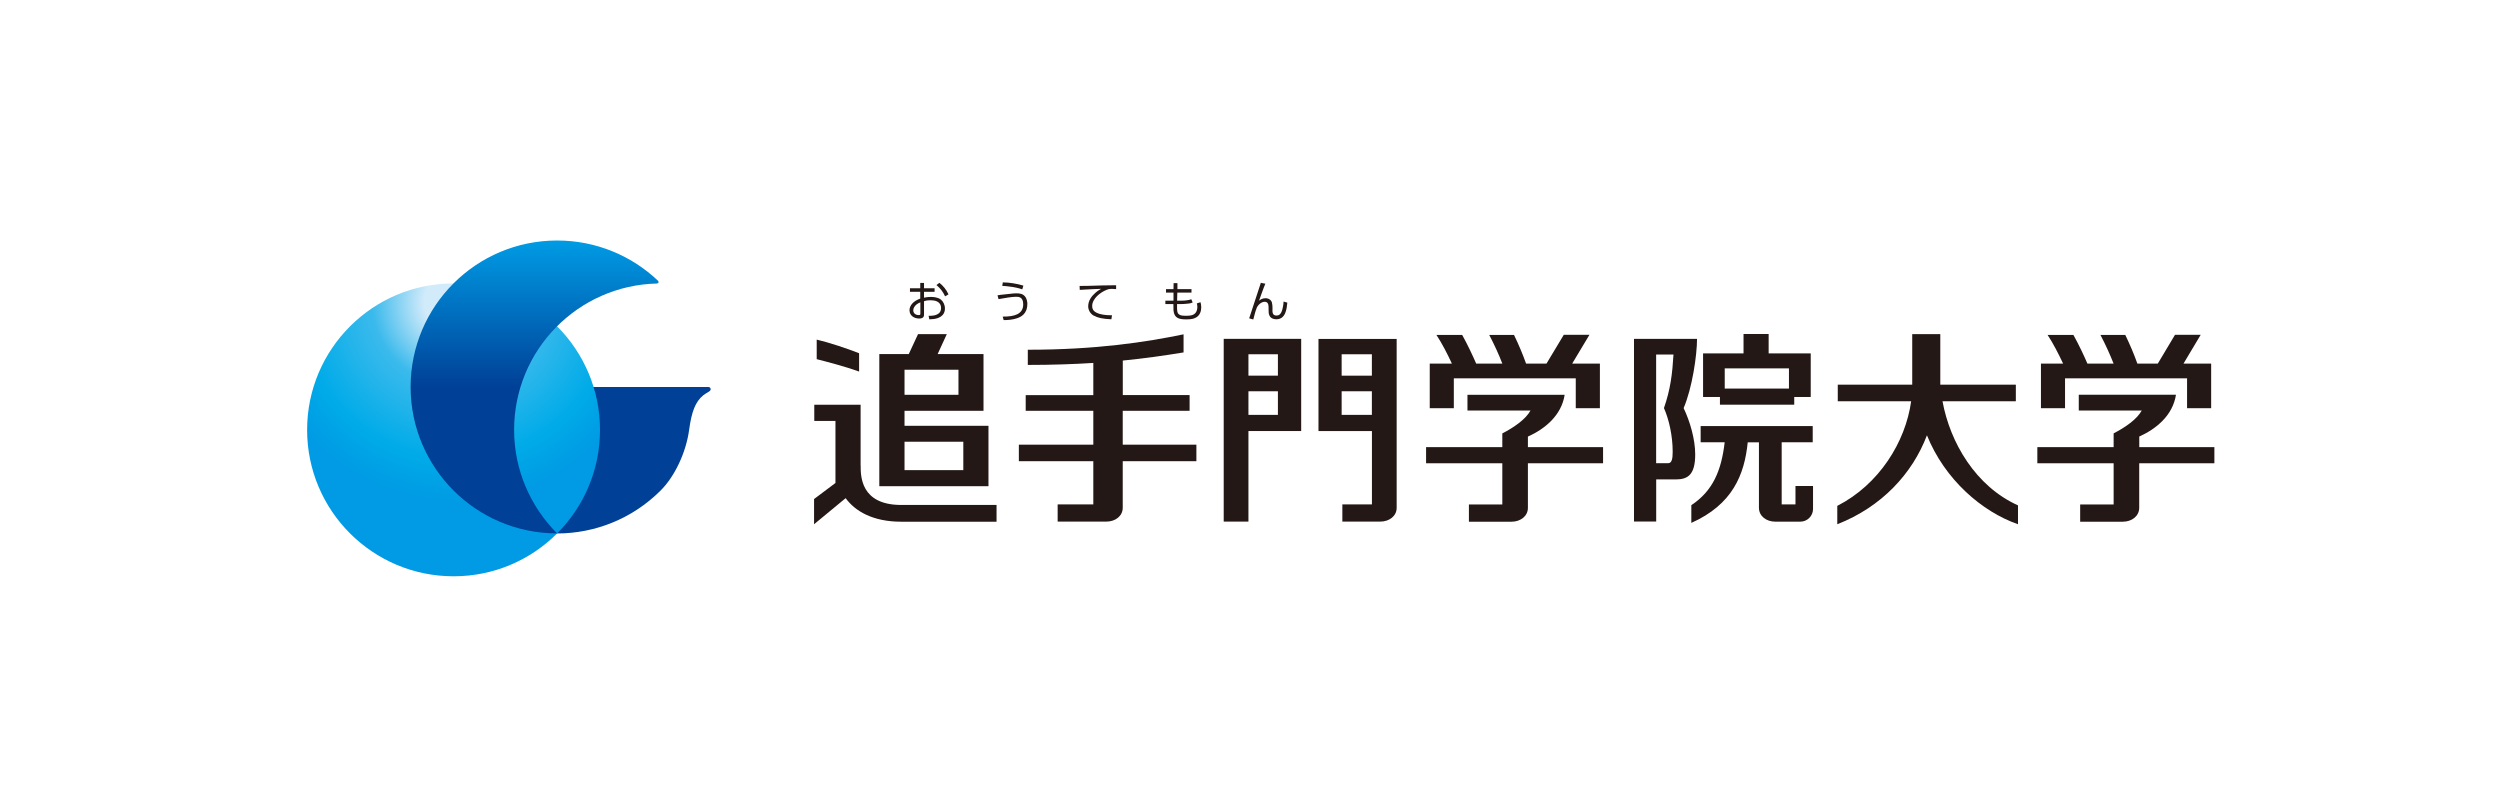 <?xml version="1.0" encoding="UTF-8"?>
<svg id="b" data-name="レイヤー_2" xmlns="http://www.w3.org/2000/svg" xmlns:xlink="http://www.w3.org/1999/xlink" viewBox="0 0 464 148">
  <defs>
    <style>
      .i {
        fill: none;
      }

      .j {
        fill: url(#h);
      }

      .k {
        fill: url(#f);
      }

      .l {
        fill: #004097;
      }

      .m {
        fill: #231815;
      }

      .n {
        clip-path: url(#e);
      }

      .o {
        clip-path: url(#d);
      }

      .p {
        clip-path: url(#g);
      }
    </style>
    <clipPath id="d">
      <rect class="i" width="464" height="148"/>
    </clipPath>
    <clipPath id="e">
      <path class="i" d="M57,79.79c0,15,12.17,27.17,27.19,27.17s27.17-12.17,27.17-27.17-12.17-27.19-27.17-27.19-27.19,12.17-27.19,27.19"/>
    </clipPath>
    <radialGradient id="f" data-name="名称未設定グラデーション 23" cx="-1277.1" cy="4200" fx="-1277.1" fy="4200" r="2.06" gradientTransform="translate(24081.22 -78862.27) scale(18.79)" gradientUnits="userSpaceOnUse">
      <stop offset="0" stop-color="#d2ebfa"/>
      <stop offset=".15" stop-color="#d2ebfa"/>
      <stop offset=".4" stop-color="#3bbaec"/>
      <stop offset=".75" stop-color="#00abe8"/>
      <stop offset=".95" stop-color="#009be4"/>
      <stop offset="1" stop-color="#009be4"/>
    </radialGradient>
    <clipPath id="g">
      <path class="i" d="M76.21,71.81c0,15.02,12.17,27.19,27.19,27.19-4.91-4.92-7.98-11.72-7.98-19.21,0-14.81,11.83-26.83,26.53-27.17l.02-.02c.13,0,.26-.11.26-.26,0-.09-.04-.15-.08-.19v-.02c-4.87-4.64-11.49-7.49-18.75-7.49-15.02,0-27.19,12.17-27.19,27.17"/>
    </clipPath>
    <linearGradient id="h" data-name="名称未設定グラデーション 24" x1="-1543.3" y1="4361.36" x2="-1541.17" y2="4361.36" gradientTransform="translate(56135.67 19876.46) rotate(90) scale(12.85)" gradientUnits="userSpaceOnUse">
      <stop offset="0" stop-color="#009be4"/>
      <stop offset="1" stop-color="#004097"/>
    </linearGradient>
  </defs>
  <g id="c" data-name="レイヤー_1">
    <g class="o">
      <g>
        <g>
          <path class="l" d="M131.49,71.83c.22,0,.41.17.41.4,0,.44-.67.57-1.36,1.12-1.49,1.21-2.19,3.1-2.64,6.44-.58,4.25-2.7,8.67-5.29,11.25-5.31,5.3-12.27,7.97-19.22,7.97v-27.18h28.09Z"/>
          <g class="n">
            <rect class="k" x="57" y="52.6" width="54.36" height="54.36"/>
          </g>
          <g class="p">
            <rect class="j" x="76.21" y="44.64" width="46.02" height="54.36"/>
          </g>
        </g>
        <g>
          <path class="m" d="M227.11,96.81h4.6v-16.81h9.79v-17.11h-14.38v33.92ZM231.71,65.75h5.47v3.97h-5.47v-3.97ZM231.71,72.62h5.47v4.38h-5.47v-4.38Z"/>
          <path class="m" d="M244.71,80h9.92v13.62h-5.49v3.19h7.04c1.68,0,3.04-1.04,3.04-2.55v-31.36h-14.51v17.11ZM249.01,65.75h5.61v3.97h-5.61v-3.97ZM249.01,72.62h5.61v4.38h-5.61v-4.38Z"/>
          <path class="m" d="M319.22,75.11h13.79v-1.43h3.06v-8.09h-7.81v-3.6h-4.66v3.6h-7.51v8.09h3.13v1.43ZM320.11,68.37h11.92v3.75h-11.92v-3.75Z"/>
          <path class="m" d="M183.45,79.03h-15.57v-2.79h14.66v-10.53h-8.51l1.7-3.7h-5.34l-1.72,3.7h-5.47v24.53h20.26v-11.21ZM167.88,68.62h10.01v4.66h-10.01v-4.66ZM178.79,87.26h-10.91v-5.27h10.91v5.27Z"/>
          <path class="m" d="M312.48,75.74c1.6-3.71,2.49-9.85,2.49-12.85h-11.7v33.9h4.12v-7.81h3.64c2.26,0,3.6-.89,3.6-4.64,0-2.81-.97-6.14-2.15-8.6M310.45,83.83c0,1.27-.14,2.14-.84,2.14h-2.23v-20.17h3.22c-.21,3.6-.57,6.49-1.77,9.94.94,2.11,1.62,5.17,1.62,8.09"/>
          <path class="m" d="M360.52,74.47h13.62v-3.07h-14.02v-9.39h-5.21v9.39h-13.82v3.07h13.62c-1.04,7.56-5.95,15.46-13.71,19.42v3.41c8.24-3.22,13.96-9.42,16.64-16.51,3.31,8.22,10.22,14.19,16.9,16.51v-3.5c-7.86-3.55-12.6-11.64-14.01-19.32"/>
          <path class="m" d="M208.39,76.24h12.4v-2.91h-12.4v-6.41c4.07-.4,7.73-.93,11.28-1.51v-3.36c-7.02,1.45-16.17,2.86-28.91,2.86v2.82c4.53,0,8.52-.14,12.16-.37v5.97h-12.55v2.91h12.55v6.29h-13.82v3.07h13.82v8.01h-6.62v3.2h9.04c1.68,0,3.04-1.04,3.04-2.57v-8.64h13.67v-3.07h-13.67v-6.29Z"/>
          <path class="m" d="M159.45,65.56c-2.34-.92-5.58-1.99-7.87-2.53v3.63c1.94.5,5.17,1.33,7.87,2.3v-3.4Z"/>
          <path class="m" d="M159.73,86.39v-11.27h-8.6v3.01h3.93v11.51l-3.97,2.98v4.68l5.86-4.84c1.81,2.47,5.12,4.37,10.32,4.37h17.69v-3.11h-17.69c-7.59,0-7.53-5.44-7.53-7.32"/>
          <path class="m" d="M269.82,70.22h22.64v5.54h4.48v-8.28h-5.14l3.2-5.34h-4.76l-3.21,5.34h-3.79c-.6-1.68-1.35-3.48-2.24-5.32h-4.6c.95,1.81,1.78,3.62,2.43,5.32h-4.85c-.65-1.49-1.56-3.45-2.6-5.32h-4.78c1.03,1.56,2.03,3.51,2.87,5.32h-4.11v8.28h4.47v-5.54Z"/>
          <path class="m" d="M283.58,81.03c3.15-1.41,6.24-3.94,6.82-7.76h-18.04v2.93h11.7c-.91,1.65-3.14,3.17-5.23,4.24v2.55h-14.15v2.99h14.15v7.65h-6.2v3.2h7.91c1.67,0,3.04-1.04,3.04-2.57v-8.28h13.95v-2.99h-13.95v-1.96Z"/>
          <path class="m" d="M383.29,70.22h22.63v5.54h4.47v-8.28h-5.13l3.19-5.34h-4.77l-3.19,5.34h-3.8c-.59-1.68-1.35-3.48-2.24-5.32h-4.61c.95,1.81,1.77,3.62,2.44,5.32h-4.86c-.64-1.49-1.56-3.45-2.6-5.32h-4.79c1.03,1.56,2.03,3.51,2.88,5.32h-4.11v8.28h4.47v-5.54Z"/>
          <path class="m" d="M397.05,82.98v-1.96c3.15-1.41,6.23-3.94,6.81-7.76h-18.04v2.93h11.69c-.89,1.64-3.12,3.17-5.22,4.24v2.56h-14.16v2.99h14.16v7.65h-6.21v3.2h7.92c1.67,0,3.03-1.04,3.04-2.57v-8.28h13.95v-2.99h-13.95Z"/>
          <path class="m" d="M333.24,93.62h-2.56v-11.53h5.76v-3.01h-20.8v3.01h4.46c-.62,5.33-2.23,9.04-6.19,11.67v3.29c7.63-3.41,9.86-8.9,10.47-14.96h2.08v12.16c0,1.53,1.36,2.57,3.04,2.57h4.64c1.3,0,2.36-1.06,2.36-2.36v-4.26h-3.26v3.41Z"/>
          <path class="m" d="M190.68,56.45c0-.29-.05-.92-.4-1.38-.41-.56-1.04-.63-1.66-.63-.32,0-.48.01-1.88.17-1.1.12-1.23.13-1.6.2l.19.71c1.05-.19,2.49-.44,3.23-.44.5,0,1.35.01,1.35,1.41,0,1.86-1.71,2.29-3.81,2.27l.18.65c.83,0,1.68-.07,2.47-.34.68-.23,1.92-.77,1.92-2.63"/>
          <path class="m" d="M189.73,53.71l.21-.7c-1.25-.38-2.65-.59-3.82-.6l-.1.65c.35.02.96.05,1.91.2,1.02.17,1.52.34,1.8.44"/>
          <path class="m" d="M204.39,53.6c-.32.18-.66.37-1.11.77-.69.6-1.31,1.43-1.31,2.49,0,.64.37,1.36,1.01,1.71.77.42,1.67.62,3.29.69l.12-.75c-.48,0-1.47,0-2.33-.26-.98-.31-1.35-.73-1.35-1.46,0-1.32,1.44-2.54,2.82-3.05.15-.06.39-.13.79-.13.25,0,.57.02.83.05v-.72c-2.48.03-2.53.03-5.11.11-.43,0-1.27.03-1.67.02l.03.73c2.17-.14,3.32-.17,4.01-.19"/>
          <path class="m" d="M233.2,57.22c.32-.7.93-1.21,1.53-1.21.72,0,.72.71.72,1.24v.22c0,.52,0,.77.18,1.13.2.44.7.66,1.24.66,1.74,0,1.94-1.87,2.06-3.09l-.69-.2c-.02.32-.06.81-.24,1.48-.26.94-.66,1.12-1.11,1.12-.68,0-.72-.63-.72-.82v-.24s.01-.31.01-.31c0-.26-.02-.72-.11-1.05-.12-.43-.56-.8-1.18-.8s-1.01.3-1.21.46c.05-.14.87-2.49,1.17-3.15l-.84-.17s-.05.19-.06.2c-.97,2.98-1.09,3.3-2.03,6.18-.01.02-.07.17-.08.21l.77.22c.3-1.17.44-1.68.62-2.07"/>
          <path class="m" d="M222.13,56.3c.06.21.1.44.1.69,0,.4-.12,1.01-.62,1.33-.24.16-.59.29-1.48.29s-1.51-.09-1.63-.85c-.04-.29-.04-.41-.04-1.33h.87c.26,0,.36,0,1.15-.08.44-.03.71-.14.88-.21l-.25-.6c-.49.18-1.2.26-1.72.26h-.92l.04-1.49h2.63v-.65h-2.61v-1.11s-.71,0-.71,0l-.02,1.11h-1.39v.65h1.39v1.49h-1.51v.64h1.49c0,.82,0,.92.02,1.19.15,1.39.94,1.65,2.41,1.65,1.07,0,1.5-.18,1.87-.41.65-.41.87-1.16.87-1.84,0-.37-.06-.69-.14-.94l-.67.22Z"/>
          <path class="m" d="M175.41,55l.63-.37c-.4-.89-1.04-1.64-1.7-2.14l-.53.42c.83.73,1.17,1.2,1.6,2.09"/>
          <path class="m" d="M168.81,57.63c0,.92.83,1.49,1.79,1.49.9,0,.9-.51.9-.79v-2.43c.29-.1.63-.17,1.23-.17.66,0,1.93.14,1.93,1.45,0,.37-.1.83-.63,1.12-.4.24-.82.31-1.68.32l.13.65c.24,0,.52-.02.84-.06.62-.09,2.06-.41,2.06-1.96,0-.68-.32-1.29-.74-1.64-.56-.44-1.38-.5-1.86-.5-.62,0-1.08.1-1.28.14v-1.09h1.96v-.66h-1.96v-.99h-.7v.99h-1.91v.66h1.91v1.26c-1.3.45-2,1.29-2,2.19M170.81,58.24c0,.13,0,.24-.29.24-.59,0-1.02-.34-1.02-.9,0-.3.22-1.04,1.32-1.47v2.14Z"/>
        </g>
      </g>
    </g>
  </g>
</svg>